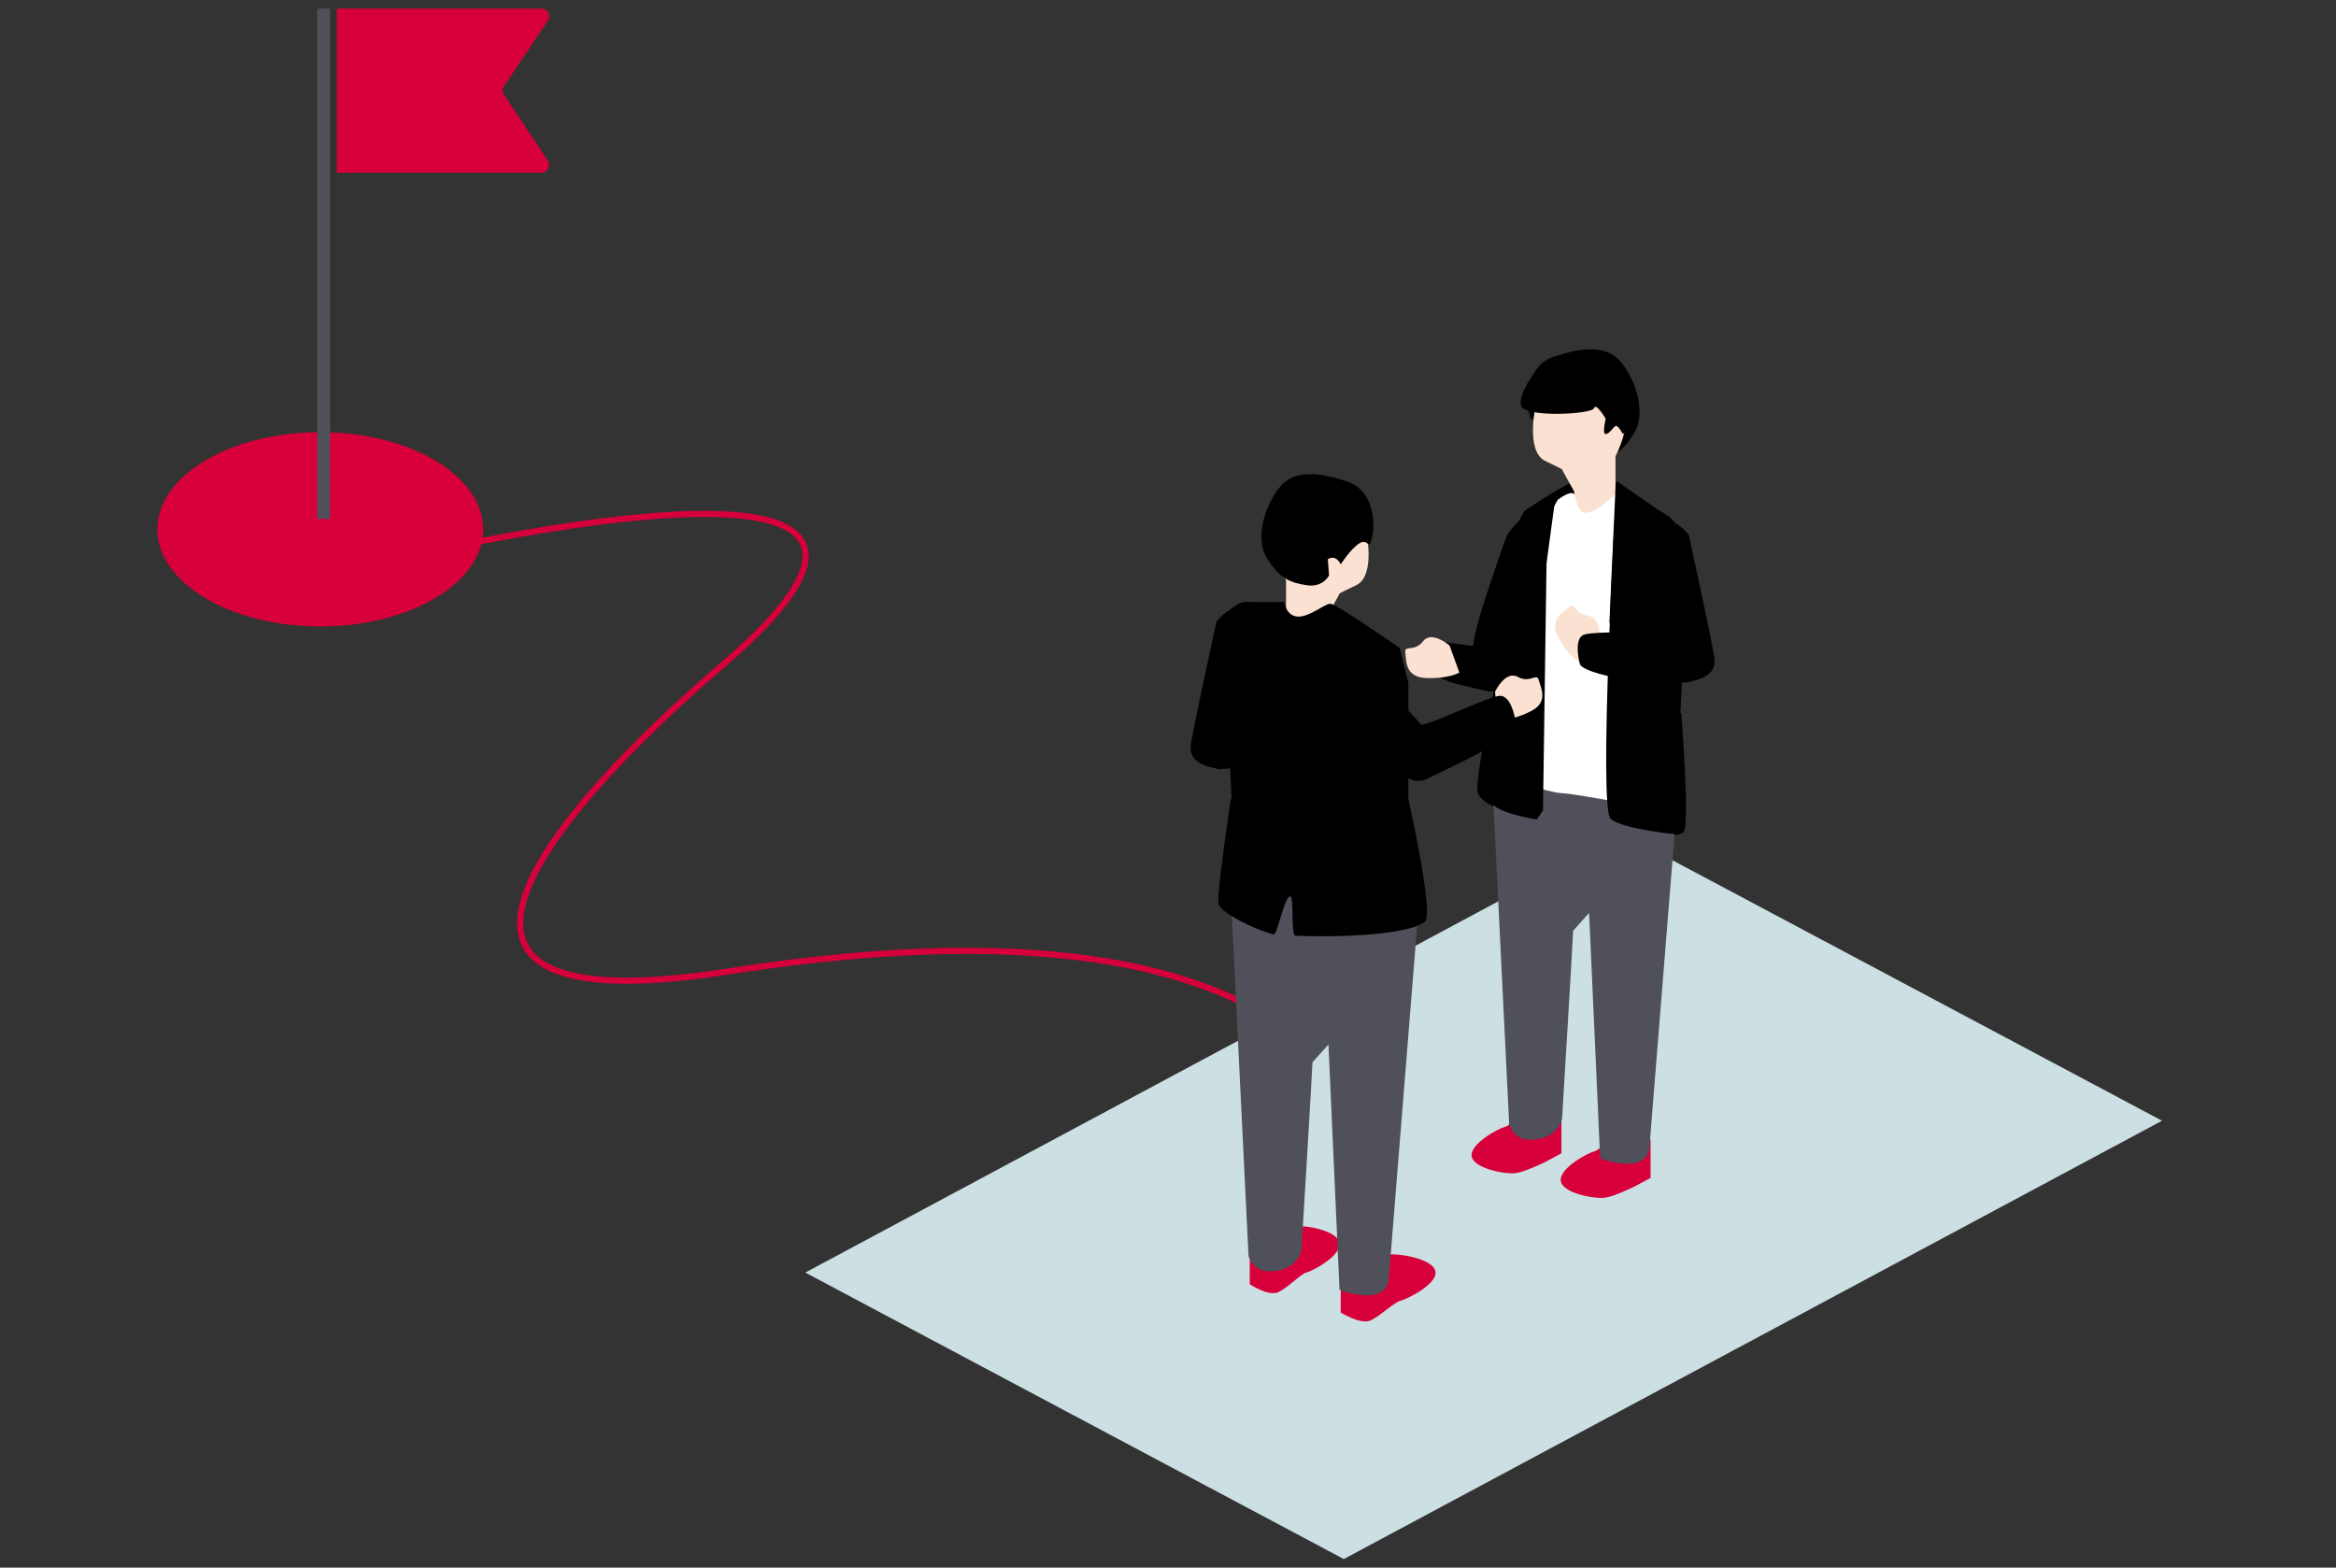 <?xml version="1.0" encoding="utf-8"?>
<!-- Generator: Adobe Illustrator 28.1.0, SVG Export Plug-In . SVG Version: 6.00 Build 0)  -->
<svg version="1.1" id="レイヤー_1" xmlns="http://www.w3.org/2000/svg" xmlns:xlink="http://www.w3.org/1999/xlink" x="0px"
	 y="0px" viewBox="0 0 380 255" enable-background="new 0 0 380 255" xml:space="preserve">
<rect x="0" y="0" width="380" height="255" fill="#333333" stroke="none"/>
<g>
	<path fill="none" stroke="#D7003A" stroke-miterlimit="10" d="M55.3,93.1c0,0,114.3-29.4,62.1,15.2c-26.8,23-58.5,59.1,1.2,49.7
		c109-17.1,106.7,37.1,106.7,37.1"/>
	<ellipse fill="#D7003A" cx="52.1" cy="86.1" rx="26.5" ry="15.8"/>
	<g>
		<path fill="#D7003A" d="M89.1,26.1c0.3,0.4,0.3,0.9,0.1,1.3c-0.2,0.4-0.6,0.7-1.1,0.7H54.8V1.4h33.3c0.5,0,0.9,0.3,1.1,0.7
			c0.2,0.4,0.2,0.9-0.1,1.3L82,14c-0.3,0.4-0.3,1,0,1.4L89.1,26.1z"/>
		<rect x="51.6" y="1.4" fill="#50505A" width="2.1" height="83"/>
	</g>
	<polygon fill="#CCDFE2" points="218.6,253.6 131,207 264.1,135.7 351.7,182.3 	"/>
	<g>
		<g>
			<path d="M275.3,90.3c0,0-2-5.3-4.3-6.6c-1.8-1-7.9-5.4-7.9-5.4s-3.2,3.4-5.1,3.5c-1.9,0.1-1.5-3.2-2.4-3.2s-7.6,4.5-7.6,4.5
				l-3.2,5.7l-1.9,24.6c0,0,17.7,7,21.8,7c4.2,0,8.6-3.4,8.6-3.4s0.6-11.9,0.6-13.4C274,102.2,276.5,96,275.3,90.3z"/>
			<path d="M253.8,71.5c0,0-1.5-2.4-3-3.4s-1.5,1.4-2.1-1s-0.2-7.7,4.1-9.1c4.3-1.4,8.4-2,10.8,0.8s4.3,8.3,2.2,11.7
				c-2.1,3.4-3.9,4-6.5,4.4c-2.6,0.4-3.6-1.6-3.6-1.6l0.2-2.6C256,70.7,254.7,69.7,253.8,71.5z"/>
			<path fill="#FAE1D1" d="M249.9,65.5c0,0-1.9,7.9,1.5,9.5c3.4,1.6,2.7,1.4,2.7,1.4l2,3.6c0,0-1.1,5.7,1.3,4.7c2.4-1,5.4-2.2,5.4-3
				c0-0.8,0-7.5,0-7.5s3.4-6.3,0.9-10.7s-6.2-4.9-7.9-4.2C254.2,59.8,250.4,61,249.9,65.5z"/>
		</g>
		<g>
			<path fill="#D7003A" d="M254,187.6v-6.2c0,0-3-2-4.6-1.3c-1.6,0.7-3.7,3-4.6,3.2c-0.9,0.2-5.7,2.7-5.4,4.8c0.4,2.1,5.9,3,7.3,2.7
				c1.4-0.2,4.7-1.8,4.7-1.8L254,187.6z"/>
			<path fill="#D7003A" d="M268.5,191.6v-6.2c0,0-3-2-4.6-1.3c-1.6,0.7-3.7,3-4.6,3.2c-0.9,0.2-5.7,2.7-5.4,4.8s5.9,3,7.3,2.7
				c1.4-0.2,4.7-1.8,4.7-1.8L268.5,191.6z"/>
			<path d="M243.3,111c0,0-3.6,16.4-2.9,18c0.7,1.6,2.9,2.3,2.9,2.3s13.3,3.4,14.4,2.5s2.5-6.2,2.5-6.2l0.5,6.4
				c0,0,12.5,3.3,13.3,1.1c0.8-2.1-0.5-19.1-0.5-19.1l-19.6-3.1L243.3,111z"/>
			<path fill="#50505A" d="M258.5,148.5l1.8,39.9c0,0,2,0.9,4.6,0.9c3.3,0,3.4-2.5,3.4-2.5l4.9-61l-20.7-5.5l-9.8,5.5l2.8,57.1
				c0,0,0.7,2.5,3.3,2.5c4.7,0,5.3-3.4,5.3-3.4s1.8-29.6,1.8-30.6"/>
		</g>
		<g>
			<path fill="#FFFFFF" d="M267,90.4c0,0,1.2-7-1.2-8.3c-1.8-1-2.6-2.2-2.6-2.2s-3.2,3.4-5.1,3.5c-1.9,0.1-1.5-3.2-2.4-3.2
				c-0.9,0-2.3,1.1-2.3,1.1l-3.2,5.7l-1.9,26.4c0,0,6.8,7,11,7c4.2,0,8.6-3.4,8.6-3.4s0.6-11.9,0.6-13.4
				C268.6,102.2,268.2,96.1,267,90.4z"/>
			<path display="none" d="M253.8,70.6c0,0-4.9,21.5-3.2,22.9c3.2,2.6,17.3,3,24.3,2.6c0.8,0,0.3-7.3,1-7.3c1.1,0,2.4,7.3,3.1,7.1
				c4.1-1,10.1-4.3,10.3-5.7c0.3-1.7-2.3-19.6-2.3-19.6s-5.6-1.7-8-1.8C276.7,68.6,253.8,70.6,253.8,70.6z"/>
			<path fill="#FFFFFF" d="M250.3,86.2l-6.5,40c0,0,8,2.7,10.1,2.8c2.1,0.1,10.6,1.7,10.6,1.7L264,86.6L250.3,86.2z"/>
			<path d="M262.8,81.6c0,0-2.8,49.9-0.8,51.6c2,1.7,10.6,2.5,10.6,2.5l1.5-1.6l-0.7-10.4c0,0-1.5-4.2-2.4-6.4
				c-0.9-2.3-0.7-32.5-0.7-32.5L262.8,81.6z"/>
			<path d="M251.7,82.9c-0.6-2.2-3.2,0.4-3.2,0.4l-3.9,26.8c0,0-3.2,19.1-1.8,20.7c1.3,1.6,7.2,2.5,7.2,2.5l1-1.5"/>
		</g>
		<g>
			<path d="M251.7,86.4c0,0-0.6-2.9-1.9-3.2c-1.3-0.3-4.2,2.9-4.7,4c-0.5,1.1-4.3,12.4-4.6,13.8c-0.3,1.3-1.9,6.2,0.2,6.8
				c2.1,0.5,4.9,1.2,5.8-1.3C247.4,103.9,251.7,86.4,251.7,86.4z"/>
			<path d="M242.3,112.5c0,0-4.5-1-5.9-1.4s-4.5-1.9-4.7-2.8s-0.5-3.8,0.6-4c1.1-0.2,5.5,0.6,6.7,0.7c1.2,0.1,3.5-0.2,4.2,0.8
				c0.7,1.1,1.2,2.9,1,3.8S244.1,112.3,242.3,112.5z"/>
			<path fill="#FAE1D1" d="M235.8,105c0,0-2.9-2.5-4.3-0.7c-1.4,1.8-3.1,0.6-2.9,1.8c0.2,1.2-0.2,4.1,3.5,4.2s5.3-0.9,5.3-0.9
				L235.8,105z"/>
		</g>
		<g>
			<path fill="#FAE1D1" d="M260.1,104.3c0,0,0.6-3.8-1.7-4.1s-2.2-2.3-3.1-1.5s-3.5,2-1.7,5.2c1.8,3.2,3.6,4,3.6,4L260.1,104.3z"/>
			<path d="M274.7,87c0,0-1.8-2.3-3.1-2c-1.3,0.3-2.5,4.5-2.5,5.6s1.7,13.1,2,14.4s1.1,6.4,3.2,6c2.1-0.4,4.9-1.1,4.6-3.8
				C278.6,104.6,274.7,87,274.7,87z"/>
			<path d="M274.4,111c0,0-7.4-0.3-9.7-0.5c-2.3-0.2-7.4-1.4-7.7-2.5c-0.3-1.1-0.9-4.4,0.8-4.8c1.8-0.5,9-0.3,11-0.4
				c2-0.1,5.6-0.9,6.8,0.2s2.1,3.2,1.8,4.3S277.2,110.4,274.4,111z"/>
		</g>
		<path d="M249.6,60.7c0,0-2.5,3.1-2.2,5.2c0.3,2.1,11.6,1.5,11.9,0.5c0.3-1,1.9,1.7,1.9,1.7s-0.6,2.5,0,2.5s1.2-1.1,1.6-1.3
			s1.2,1.3,1.2,1.3l1.6-1.6c0,0,0.7-6.2-2-8.4c-2.7-2.2-4.9-3.2-7.1-2.9S249.6,60.7,249.6,60.7z"/>
		<path d="M253,81.1c0,0-4,3-4.4,3.8c-0.4,0.9,0.8,2.8,0.8,2.8l-2.3,2.8l2.9,12.7"/>
		<path d="M262.8,79.3c0,0,4,3,4.4,3.8c0.4,0.9-2.4,3.8-2.4,3.8l3,3.4l-6,11.1"/>
	</g>
	<g>
		<g>
			<path fill="#FAE1D1" d="M222.1,85.7c0,0,1.9,7.9-1.5,9.5c-3.4,1.6-2.7,1.4-2.7,1.4l-2,3.6c0,0,1.1,5.7-1.3,4.7
				c-2.4-1-5.4-2.2-5.4-3s0-7.5,0-7.5s-3.4-6.3-0.9-10.7c2.4-4.4,6.2-4.9,7.9-4.2C217.8,80.1,221.5,81.3,222.1,85.7z"/>
			<path d="M218.1,91.8c0,0,1.5-2.4,3-3.4c1.5-1,1.5,1.4,2.1-1s0.2-7.7-4.1-9.1c-4.3-1.4-8.4-2-10.8,0.8c-2.4,2.8-4.3,8.3-2.2,11.7
				c2.1,3.4,3.9,4,6.5,4.4c2.6,0.4,3.6-1.6,3.6-1.6l-0.2-2.6C215.9,91,217.2,90,218.1,91.8z"/>
		</g>
		<g>
			<path fill="#D7003A" d="M218.1,205.5v8c0,0,3.2,2,4.8,1.3c1.6-0.7,3.9-3,4.9-3.2c0.9-0.2,6.1-2.7,5.7-4.8c-0.4-2.1-6.2-3-7.7-2.7
				c-1.5,0.2-5,1.8-5,1.8L218.1,205.5z"/>
			<path fill="#D7003A" d="M203.3,200.9v8c0,0,3,2,4.6,1.3c1.6-0.7,3.7-3,4.6-3.2c0.9-0.2,5.7-2.7,5.4-4.8s-5.9-3-7.3-2.7
				c-1.4,0.2-4.7,1.8-4.7,1.8L203.3,200.9z"/>
			<path fill="#50505A" d="M216.1,169.9l1.8,39.9c0,0,2,0.9,4.6,0.9c3.3,0,3.4-2.5,3.4-2.5l4.9-61l-20.7-5.5l-9.8,5.5l2.8,57.1
				c0,0,0.7,2.5,3.3,2.5c4.7,0,5.3-3.4,5.3-3.4s1.8-29.6,1.8-30.6"/>
		</g>
		<g>
			<path d="M198.5,100.9c0,0,2.3-3.1,4.3-3c2,0.1,6.1,0,6.1,0s0.3,2.3,2.2,2.4c1.9,0.1,4.4-2.1,5.3-2.1c0.9,0,11.3,7.2,11.3,7.2
				l1.4,5.7v21.9c0,0-15.8,3.4-20,3.4s-8.6-3.4-8.6-3.4s-0.6-11.9-0.6-13.4C199.8,118.2,197.4,106.6,198.5,100.9z"/>
			<path d="M229.1,130c0,0,4.2,18.6,2.7,19.9c-2.7,2.3-15,2.6-21.1,2.3c-0.7,0-0.2-6.4-0.8-6.4c-1,0-2.1,6.3-2.7,6.2
				c-3.5-0.9-8.8-3.7-9-5c-0.3-1.5,2-17,2-17s4.9-1.5,6.9-1.6S229.1,130,229.1,130z"/>
		</g>
		<g>
			<path d="M215,109.7c0,0-0.7-2.8,0.3-3.7c1-0.9,5.1,0.8,6,1.6c0.9,0.7,9.2,9.4,10.1,10.5c0.9,1,4.4,4.8,2.7,6.2
				c-1.7,1.4-3.9,3.1-5.8,1.3S215,109.7,215,109.7z"/>
			<path fill="#FAE1D1" d="M243.2,112.5c0,0,1.7-3.5,3.7-2.4c2,1.1,3.1-0.7,3.4,0.5c0.3,1.2,1.8,3.7-1.5,5.2
				c-3.3,1.6-5.2,1.3-5.2,1.3L243.2,112.5z"/>
			<path d="M231.7,126.9c0,0,6.7-3.2,8.7-4.3c2-1.1,6.2-4.2,6.1-5.3c-0.1-1.1-0.9-4.4-2.7-4.1c-1.8,0.3-8.4,3.3-10.3,4
				c-1.8,0.7-5.5,1.4-6.2,2.9c-0.6,1.5-0.6,3.7,0,4.7C228,125.6,228.9,127.5,231.7,126.9z"/>
		</g>
		<g>
			<path d="M197.9,101.1c0,0,1.8-2.3,3.1-2c1.3,0.3,2.5,4.5,2.5,5.6s-1.7,13.1-2,14.4c-0.3,1.3-1.1,6.4-3.2,6s-4.9-1.1-4.6-3.8
				C194,118.7,197.9,101.1,197.9,101.1z"/>
			<path d="M198.3,125.1c0,0,7.4-0.3,9.7-0.5s7.4-1.4,7.7-2.5c0.3-1.1,0.9-4.4-0.8-4.8c-1.8-0.5-9-0.3-11-0.4
				c-2-0.1-5.6-0.9-6.8,0.2c-1.2,1.2-2.1,3.2-1.8,4.3C195.5,122.4,195.5,124.5,198.3,125.1z"/>
		</g>
	</g>
</g>
</svg>
